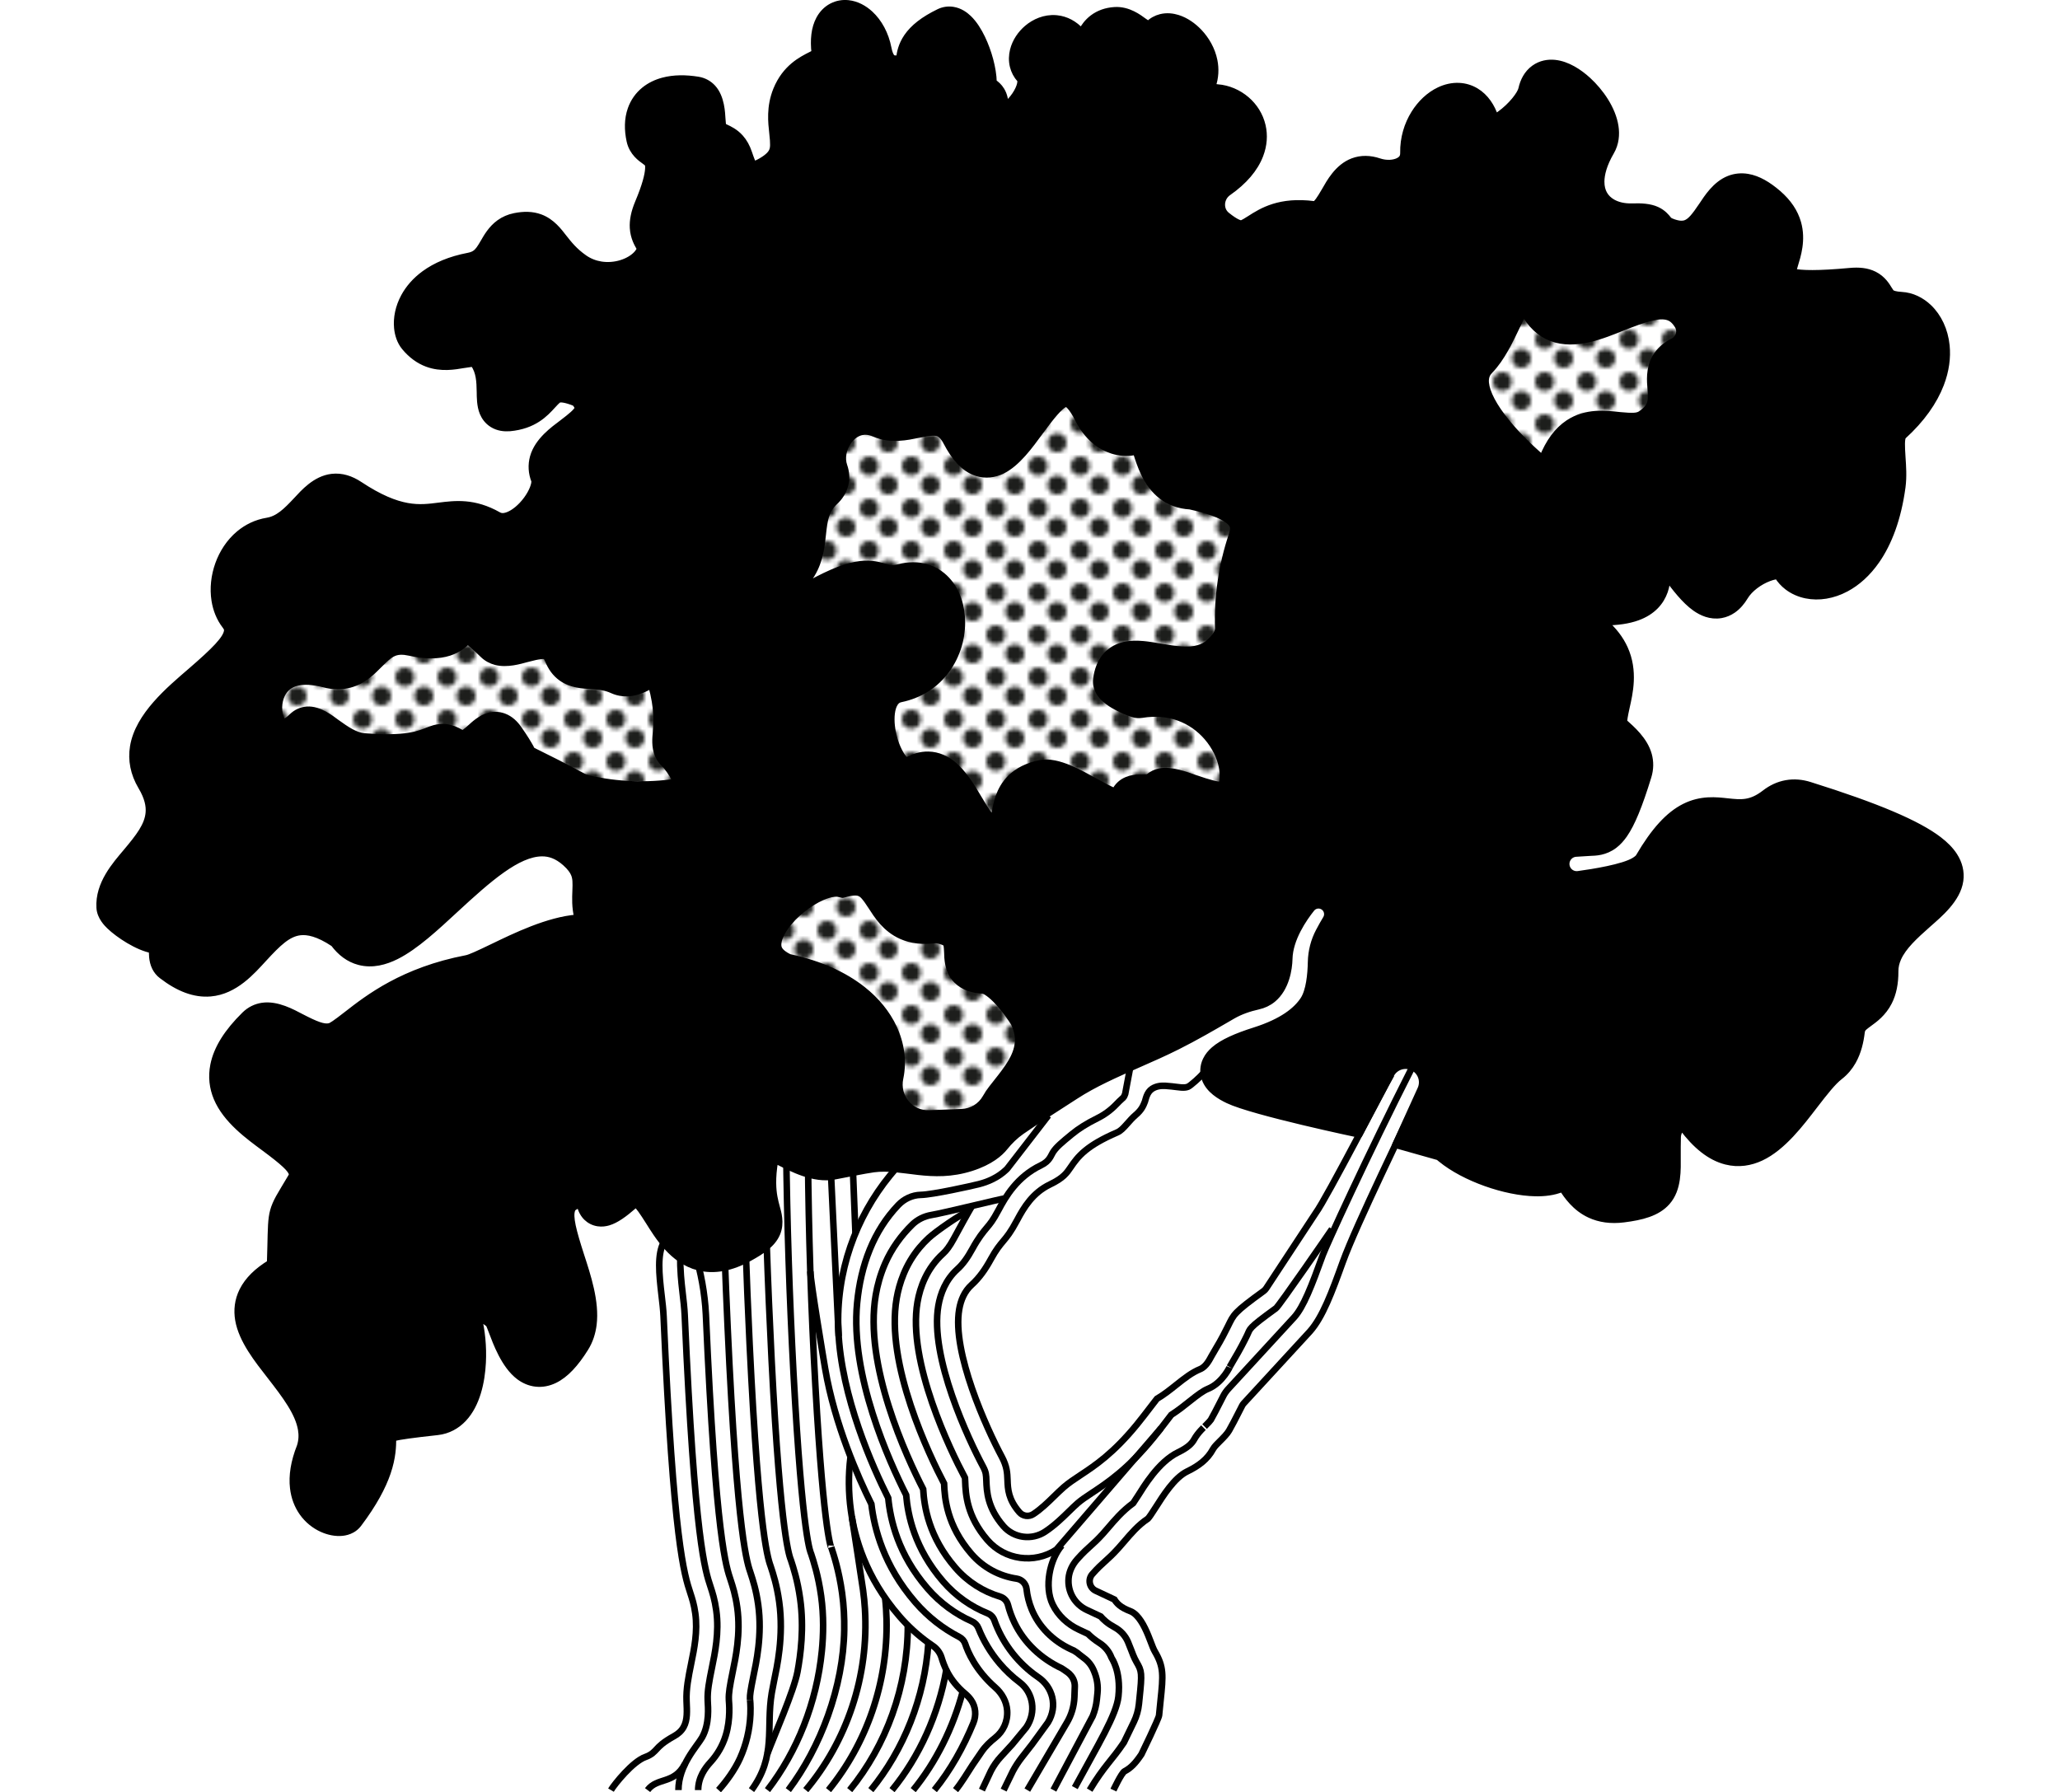 <?xml version="1.0" encoding="UTF-8"?>
<svg xmlns="http://www.w3.org/2000/svg" width="630" height="548.186" xmlns:xlink="http://www.w3.org/1999/xlink" viewBox="0 0 630 548.186">
  <defs>
    <pattern id="Nouvelle_nuance_de_motif_13" data-name="Nouvelle nuance de motif 13" x="0" y="0" width="9.003" height="9.003" patternTransform="translate(-2448.17 -8174.474) scale(1.291)" patternUnits="userSpaceOnUse" viewBox="0 0 9.003 9.003">
      <g>
        <rect width="9.003" height="9.003" fill="none"/>
        <circle cx="2.251" cy="2.251" r="2.251" fill="#1d1e1c"/>
        <circle cx="6.753" cy="6.753" r="2.251" fill="#1d1e1c"/>
      </g>
    </pattern>
  </defs>
  <g isolation="isolate">
    <g id="Calque_2" data-name="Calque 2">
      <g id="Calque_1-2" data-name="Calque 1">
        <g>
          <g>
            <g mix-blend-mode="multiply">
              <g>
                <g>
                  <g id="Offset_Group" data-name="Offset Group">
                    <path d="M186.847,547.515c1.009-1.711,6.623-8.773,10.593-10.146,1.8-.622,2.715-1.657,3.392-2.391.74-.802,1.822-2.026,5.333-3.972,1.145-.634,2.186-1.488,2.9-2.755,1.244-2.21,1.011-5.1.915-7.575-.006-.149-.012-.299-.018-.453-.141-3.677.58-7.297,1.404-11.343.945-4.638,2.043-9.885,1.278-15.395-.381-2.738-.932-4.421-1.523-6.234-1.87-5.73-5.14-15.353-8.181-84.621-.088-2.006-.353-4.234-.61-6.405-.787-6.662-1.355-12.573.678-16.319.394-.726.49-5.1.512-5.679" fill="none" stroke="#000" stroke-miterlimit="10" stroke-width="2"/>
                    <path d="M207.485,547.515c0-7.623,5.754-13.484,7.221-16.088,2.369-4.207,1.804-9.446,1.743-11.004-.006-.149-.012-.298-.017-.449-.106-2.772.43-5.632,1.279-9.802.908-4.461,2.289-10.793,1.346-17.578-.463-3.329-1.164-5.459-1.781-7.351-1.563-4.791-4.825-13.594-7.868-82.896-.101-2.292-.399-4.774-.648-6.881-.24-2.034-.416-3.773-.528-5.258-.31-4.121-.27-8.187.097-12.169" fill="none" stroke="#000" stroke-miterlimit="10" stroke-width="2"/>
                    <path d="M211.792,380.969c2.021,5.88,3.36,12.1,3.916,18.576.072.836.131,1.684.168,2.516,3.044,69.336,6.298,77.32,7.555,81.172.643,1.97,1.494,4.548,2.039,8.468,1.12,8.06-.542,15.477-1.415,19.762-.875,4.295-1.225,6.395-1.154,8.262.006.149.011.296.017.445.02.516.602,5.501-.973,10.655-.968,3.167-2.624,5.93-4.722,8.217-1.493,1.627-3.706,4.541-3.706,8.472" fill="none" stroke="#000" stroke-miterlimit="10" stroke-width="2"/>
                    <path d="M219.745,547.515c2.426-2.674,5.007-6.262,6.572-9.73,1.861-4.123,2.98-8.665,3.179-13.461.114-2.734-.114-4.524-.109-4.406-.006-.149-.011-.294-.017-.441-.037-.961.128-2.302,1.028-6.721.836-4.107,2.781-12.61,1.483-21.945-.627-4.512-1.628-7.536-2.297-9.586-.931-2.854-4.067-9.794-7.059-75.374-.347-7.613-.656-15.218-.927-22.817" fill="none" stroke="#000" stroke-miterlimit="10" stroke-width="2"/>
                    <path d="M322.164,547.515l11.997-22.599c.67-1.627,1.1-3.343,1.277-5.095.065-.642.128-1.261.171-1.674l.025-.238c.238-2.273-.128-4.563-1.014-6.67-.04-.094-.078-.187-.116-.279-.641-1.549-1.686-2.888-3.049-3.863-.49-.35-.979-.724-1.464-1.123-.166-.136-.328-.273-.486-.41-.284-.187-.733-.482-1.017-.669-.362-.169-.733-.343-1.113-.52-5.282-2.47-9.631-6.716-11.846-12.11-.838-2.04-1.361-4.145-1.586-6.253-.172-1.616-1.422-2.927-3.029-3.163-5.207-.765-10.151-3.336-13.825-7.572-7.547-8.701-8.189-17.071-8.365-21.536-4.441-8.468-17.997-36.512-14.51-56.608.792-4.562,2.668-10.345,6.967-15.501.883-1.059,1.818-2.043,2.801-2.948,2.405-2.215,9.665-7.196,12.495-8.454" fill="none" stroke="#000" stroke-miterlimit="10" stroke-width="2"/>
                    <path d="M324.72,472.682c-3.695,4.299-5.413,12.663-2.77,18.083,1.659,3.403,4.549,6.052,7.979,7.657.438.205.866.405,1.282.599.523.244,1.028.48,1.52.711.412.41.87.828,1.374,1.243.696.573,1.409,1.082,2.126,1.536,1.662,1.054,2.957,2.592,3.655,4.432.006.015.011.03.017.045.086.227,2.958,4.099,2.145,11.835l-.004.041c-.594,5.668-6.339,14.914-13.341,27.887" fill="none" stroke="#000" stroke-miterlimit="10" stroke-width="2"/>
                    <path d="M297.333,368.826c-.824,1.169-4.634,8.205-5.626,10.025-1.308,2.4-2.323,3.693-3.268,4.548-5.001,4.526-7.051,10.256-7.847,14.842-3.181,18.333,10.285,45.818,14.338,53.387.233.435.196.047.249,1.51.14,3.848.492,10.626,6.8,17.898,5.302,6.113,14.305,7.371,21.08,2.945l31.953-37.084" fill="none" stroke="#000" stroke-miterlimit="10" stroke-width="2"/>
                    <path d="M229.83,547.515c7.655-10.445,4.394-18.931,6.187-29.676.128-.768.348-1.942.725-3.791.8-3.93,3.027-13.518,1.552-24.128-.709-5.104-1.86-8.575-2.555-10.703-.613-1.877-3.573-7.714-6.484-68.065-.496-10.282-.913-20.549-1.253-30.802" fill="none" stroke="#000" stroke-miterlimit="10" stroke-width="2"/>
                    <path d="M307.421,366.522c-1.643.215-18.514,4.413-22.56,5.095-2.216.374-4.278,1.384-5.884,2.955-3.385,3.312-6.283,7.297-8.28,11.861-1.502,3.431-2.369,6.749-2.862,9.593-3.725,21.468,9.474,49.672,14.492,59.447.33,5.375,1.703,14.63,9.87,24.047,3.731,4.302,8.48,7.268,13.609,8.809,1.209.363,2.14,1.328,2.455,2.551.469,1.822,1.119,3.623,1.957,5.379,2.971,6.226,8.217,11.084,14.466,14.006.176.082,1.164.777,1.808,1.234.373.265.705.579.992.936l.129.161c.743.926,1.128,2.087,1.086,3.273-.033.92-.075,2.076-.118,3.204-.106,2.765-.901,5.46-2.316,7.838l-12.085,20.603" fill="none" stroke="#000" stroke-miterlimit="10" stroke-width="2"/>
                    <path d="M431.909,326.382c-13.81,27.201-26.385,54.759-27.368,57.484-3.446,9.553-5.894,15.855-8.737,19.027l-20.193,21.947c-.571.621-1.062,1.311-1.451,2.059-.412.793-.815,1.584-1.198,2.335-.958,1.878-1.796,3.52-2.656,5.031-.2.306-.72.879-1.91,2.059.009-.009-2.089,1.904-3.149,3.861-.755,1.392-2.079,2.636-4.975,4.035-6.041,2.919-10.607,10.723-12.163,13.153-.767,1.198-1.244,1.928-1.547,2.365-3.391,2.463-5.88,5.455-7.534,7.39-.643.752-1.178,1.377-1.712,1.966-1.687,1.86-2.647,2.719-3.671,3.638-1.146,1.029-2.426,2.179-4.206,4.18-1.438,1.617-2.443,3.625-2.636,5.78-.377,4.21,1.926,8.019,5.555,9.718.545.255,1.076.503,1.592.744.921.43,1.796.839,2.648,1.24.43.497.965,1.041,1.62,1.58.813.669,1.684,1.23,2.587,1.712,1.86.992,3.327,2.567,4.154,4.506.314.738.645,1.572.997,2.5.204.537.856,2.366,1.628,3.682,1.627,2.772,1.718,3.348.902,11.123-.045.429-.108,1.051-.173,1.698-.191,1.895-.714,3.742-1.544,5.456l-3.055,6.305c-3.706,5.51-5.984,7.099-10.475,14.555" fill="none" stroke="#000" stroke-miterlimit="10" stroke-width="2"/>
                    <path d="M345.61,326.651s-1.493,7.913-1.493,7.913c-.333.852-.349.973-.978,1.511-.494.422-1.154,1.082-1.809,1.765-1.646,1.717-3.592,3.132-5.724,4.187-3.204,1.585-5.736,3.181-7.808,4.886-3.009,2.475-4.606,3.805-5.627,5.294-.865,1.262-1.058,2.884-3.837,4.218-7.342,3.525-10.838,9.683-12.971,13.695-1.729,3.252-2.592,4.226-3.494,5.301-1.228,1.464-2.655,3.184-4.477,6.527-1.499,2.75-2.925,4.726-4.608,6.249-3.592,3.251-5.172,7.462-5.812,11.148-2.732,15.745,9.358,41.179,13.666,49.224.931,1.738.946,2.533,1.012,4.33.122,3.335.365,8.294,5.22,13.891,3.192,3.681,8.694,4.379,12.76,1.694,2.987-1.973,5.504-4.477,7.218-6.151,1.066-1.042,1.895-1.848,2.711-2.559,1.118-.974,2.365-1.816,4.424-3.177,4.758-3.146,10.942-7.262,18.759-16.836,1.362-1.668,3.127-3.973,4.428-5.67.411-.536.756-.986,1.035-1.347,2.193-1.404,4.083-2.928,5.523-4.076,2.715-2.164,4.205-3.271,5.778-3.918,4.517-1.855,6.844-7.16,6.551-6.642.345-.611.703-1.243,1.148-1.983,2.112-3.513,3.31-5.933,4.163-7.657,1.077-2.177,0-1.908,8.851-8.318.954-.691,16.495-23.242,17.142-24.226" fill="none" stroke="#000" stroke-miterlimit="10" stroke-width="2"/>
                    <path d="M306.938,547.515l2.836-5.823c.78-1.455,1.684-2.84,2.701-4.141l3.16-4.042,4.857-6.673c3.083-5.088,1.371-10.874-2.928-13.806-.48-.328-.955-.669-1.424-1.024-5.517-4.177-9.717-9.889-12.051-16.443-.34-.956-1.088-1.721-2.029-2.1-5.098-2.05-9.781-5.305-13.595-9.702-8.803-10.149-10.8-20.256-11.34-26.505-5.221-10.343-17.121-36.537-15.001-58.668,1.122-11.716,5.044-22.101,12.587-30.01,1.796-1.884,4.264-3.055,6.866-3.112,3.736-.082,15.382-2.687,17.767-3.283,2.72-.679,5.881-2.022,8.382-4.42.128-.123.251-.251.369-.384l12.51-16.194" fill="none" stroke="#000" stroke-miterlimit="10" stroke-width="2"/>
                    <path d="M234.661,536.46c1.981-5.287,8.159-19.349,9.224-25.093.953-5.139,2.065-13.396.822-22.339-.792-5.695-2.092-9.613-2.812-11.82-.312-.955-3.097-5.754-5.925-61.38-1.115-21.937-2.156-50.053-2.156-66.567" fill="none" stroke="#000" stroke-miterlimit="10" stroke-width="2"/>
                    <path d="M434.626,333.333c-4.603,10.322-19.79,41.075-23.995,52.729-3.273,9.072-6.127,16.824-10.063,21.214l-20.193,21.947c-.193.209-.357.444-.489.696-.392.755-.778,1.512-1.157,2.255-.946,1.856-1.852,3.633-2.833,5.353-.58,1.017-1.721,2.182-2.941,3.393-.467.464-1.544,1.476-2.018,2.35-1.656,3.057-4.323,5.075-7.85,6.78-3.976,1.922-7.468,7.599-9.528,10.815-1.345,2.1-2.113,3.247-2.498,3.628-2.985,1.981-5.217,4.623-7.114,6.843-.632.74-1.228,1.437-1.837,2.108-1.899,2.094-3.041,3.118-4.142,4.107-1.136,1.02-2.263,2.031-3.928,3.931-.671.765-.943,1.802-.734,2.798.209.996.874,1.836,1.796,2.268.541.253,1.07.5,1.587.742,1.439.672,2.79,1.303,4.128,1.941.249.398.688,1.067,1.514,1.746.847.697,1.944,1.284,3.397,1.835.574.218,1.172.614,1.79,1.232,2.047,2.048,3.422,5.531,4.493,8.358.321.848.738,1.984,1.157,2.698,2.79,4.754,2.578,7.263,1.757,15.076-.141,1.339-.297,2.826-.45,4.477-.099,1.07-5.39,11.92-5.39,11.92-1.794,2.667-3.191,4.158-5.164,5.192-.94.493-3.405,5.75-3.405,5.75" fill="none" stroke="#000" stroke-miterlimit="10" stroke-width="2"/>
                    <path d="M275.507,355.732c-1.149,1.221-2.262,2.492-3.337,3.812-10.494,12.882-16.552,29.453-15.783,47.359.877,20.408,10.508,41.791,15.254,51.264.654,6.674,2.939,17.197,12.061,27.714,3.835,4.421,8.476,7.784,13.534,10.035.913.406,1.622,1.144,1.992,2.073,1.559,3.914,3.736,7.528,6.43,10.713,1.883,2.227,3.968,4.183,6.204,5.864,4.091,3.077,5.187,9.127,1.997,13.771l-4.271,5.17-3.528,3.837c-1.187,1.291-2.196,2.734-3.001,4.292l-2.761,5.877" fill="none" stroke="#000" stroke-miterlimit="10" stroke-width="2"/>
                    <path d="M234.711,547.515c9.078-11.764,15.071-26.725,16.635-42.603.476-4.833.625-10.652-.226-16.775-.874-6.287-2.324-10.652-3.07-12.938-.027-.084-2.633-3.897-5.374-55.124-1.24-23.17-1.984-46.252-2.241-69.235" fill="none" stroke="#000" stroke-miterlimit="10" stroke-width="2"/>
                    <path d="M241.093,547.515c9.841-13.023,16.833-31.474,17.1-49.045.054-3.52-.117-7.313-.661-11.224-.956-6.878-2.556-11.69-3.328-14.055.241.739-2.179-2.135-4.829-49.188-1.324-23.507-2.078-46.915-2.275-70.21" fill="none" stroke="#000" stroke-miterlimit="10" stroke-width="2"/>
                    <path d="M246.425,547.515c12.416-14.775,19.391-34.697,18.088-55.479-.116-1.856-.301-3.755-.569-5.682-.174-1.249-3.223-21.299-3.429-22.422" fill="none" stroke="#000" stroke-miterlimit="10" stroke-width="2"/>
                  </g>
                  <line x1="256.49" y1="408.714" x2="253.992" y2="355.937" fill="none" stroke="#000" stroke-miterlimit="10" stroke-width="2"/>
                  <line x1="261.613" y1="377.218" x2="260.621" y2="352.178" fill="none" stroke="#000" stroke-miterlimit="10" stroke-width="2"/>
                  <path d="M368.109,328.177c-1.029,1.228-4.031,3.914-4.764,4.212-1.264.513-2.876.11-4.995-.108-.579-.06-1.242-.129-1.912-.166-1.322-.075-2.779.057-4.07.886-1.693,1.087-1.969,3.277-2.22,3.919-.474,1.215-.971,2.511-2.802,4.077-.998.854-1.844,1.82-2.514,2.581-1.323,1.501-2.123,2.335-3.172,2.787-4.588,1.977-7.599,3.78-9.749,5.549-2.267,1.865-3.441,3.588-4.4,4.987-1.263,1.842-2.246,3.379-6.375,5.361-5.324,2.556-8,7.028-10.056,10.897-1.993,3.75-3.14,5.099-4.25,6.422-1.095,1.306-2.221,2.655-3.753,5.465-1.69,3.1-3.527,5.76-5.948,7.951-2.183,1.976-3.294,4.667-3.778,7.455-2.283,13.157,8.432,36.54,12.995,45.061,1.629,3.042,1.696,5.019,1.774,7.15.103,2.82.238,5.958,3.634,9.877,1.067,1.232,2.901,1.466,4.264.571,2.394-1.572,4.487-3.632,6.305-5.408,1.042-1.018,2.004-1.956,2.983-2.81,1.495-1.303,3.106-2.373,5.106-3.696,4.512-2.983,10.089-6.68,17.315-15.53,1.285-1.574,2.983-3.789,4.305-5.514.819-1.069,1.439-1.875,1.779-2.305,2.192-1.294,4.138-2.853,5.881-4.242,2.598-2.071,4.788-3.79,7.353-4.843,1.861-.764,2.928-3.047,3.376-3.84.346-.612.742-1.311,1.236-2.133,1.977-3.287,3.083-5.523,3.908-7.192,1.768-3.573,1.69-4.053,10.856-10.691.318-.23.601-.523.817-.851l15.168-23.073c3.397-4.637,21.037-38.955,23.082-42.325" fill="none" stroke="#000" stroke-miterlimit="10" stroke-width="2"/>
                  <path d="M253.383,547.515c11.501-14.058,18.218-32.682,17.742-52.263-.051-2.109-.187-4.292-.435-6.521" fill="none" stroke="#000" stroke-miterlimit="10" stroke-width="2"/>
                  <path d="M259.858,547.515c11.139-13.616,17.791-31.549,17.766-50.422" fill="none" stroke="#000" stroke-miterlimit="10" stroke-width="2"/>
                  <path d="M266.332,547.515c10.063-12.3,16.464-28.223,17.588-44.995" fill="none" stroke="#000" stroke-miterlimit="10" stroke-width="2"/>
                  <path d="M272.806,547.515c8.387-10.251,14.23-23.183,16.594-36.737" fill="none" stroke="#000" stroke-miterlimit="10" stroke-width="2"/>
                  <path d="M279.281,547.515c7.003-8.56,12.232-19.152,15.144-30.127" fill="none" stroke="#000" stroke-miterlimit="10" stroke-width="2"/>
                  <path d="M285.755,547.515c4.906-5.997,8.941-13.265,11.919-20.531.945-2.305.748-4.967-.691-7.001-.499-.706-1.094-1.351-1.774-1.917-5.189-4.312-6.602-8.956-7.285-11.14-.454-1.451-1.395-2.694-2.657-3.542-3.335-2.24-6.459-4.912-9.289-8.01-.303-.331-.602-.668-.898-1.008-10.393-11.983-13.73-24.125-14.871-32.423-.753-5.475-.77-10.882-.127-16.121" fill="none" stroke="#000" stroke-miterlimit="10" stroke-width="2"/>
                  <path d="M292.229,547.515c1.833-2.24,3.544-5.121,5.123-7.555l2.878-4.213c1.124-1.645,2.574-3.017,4.137-4.251,2.395-1.892,3.896-4.909,3.648-8.357-.196-2.716-1.587-5.21-3.634-7.006-6.035-5.298-8.371-10.84-9.201-13.357-.304-.922-.974-1.659-1.836-2.105-4.963-2.571-9.518-6.1-13.373-10.545-9.759-11.251-12.586-22.592-13.48-30.091-4.115-8.331-11.191-24.283-14.132-41.37-.583-3.389-4.447-26.478-4.542-29.812" fill="none" stroke="#000" stroke-miterlimit="10" stroke-width="2"/>
                </g>
                <path d="M198.044,547.515c2.995-3.99,8.094-1.676,11.421-7.979" fill="none" stroke="#000" stroke-miterlimit="10" stroke-width="2"/>
              </g>
            </g>
            <path d="M306.745,335.434c-.24,4.602,1.587,7.777,3.289,9.855l-6.955,7.868c-2.992,2.866-8.462,3.78-11.226,3.003-2.467-.697-10.598,5.63-13.647,1.565-1.416-1.873-2.912-3.335-5.447-3.563-2.101-.194-1.291-1.793-10.358-2.718l-2.421,1.005c.891-2.649,2.033-6.018,1.907-6.612-1.302-6.624,7.994-9.97,9.239-12.722-.697-4.043.742-8.234-1.553-11.945-.24-.388.799-6.007-3.906-8.12-4.02-1.804-9.89-8.348-18.055-8.793-7.788-.423-16.502,3.38-21.195-2.581,1.862.057,3.94-.457,4.717-2.844.194-.571.263-1.359,0-1.884-3.255-6.681-.057-11.043-1.348-13.909-.192-.432-.361-.857-.509-1.273-.975-2.741,2.11-5.158,4.576-3.615.018.011.037.023.055.034,3.346,2.09,3.095,1.919,5.824-1.313,7.754-9.17,10.918-5.79,18.295-7.96,7.937-2.353,14.481,4.625,15.12,9.536.685,5.345,6.646,4.694,11.728,4.088l.285.16c11.18.902,9.787,2.786,9.867,8.908.045,4.077,3.597,6.635,6.304,6.783,3.209.171,5.778,1.268,7.069,4.203,1.508,3.437,5.025,5.173,6.635,8.462,7.64,15.543-8.097,20.453-8.291,24.382Z" fill="url(#Nouvelle_nuance_de_motif_13)"/>
            <path d="M212.255,244.043c-.516.457-1.22.633-1.895.492-5.263-1.099-6.653-.593-10.449-3.853-2.273-1.964-5.15-1.702-7.914-1.679-2.901.011-4.294,4.853-10.278,5.55-2.056-.171-4.146-1.279-5.916-2.227-22.075-11.877-13.133-4.774-21.035-15.954-4.979-7.035-8.257,7.423-15.942,2.786-2.387-1.45-9.741-.4-11.843,1.839-1.313,1.416-3.54.925-15.554-.069-8.759-.731-14.88-10.689-18.089-7.549-3.175,3.106-5.699,4.625-9.319,1.941-2.056-1.507-4.534-2.684-4.362-5.767.742-13.133,11.397-17.267,21.058-14.72,12.094,3.198,12.014-12.802,25.809-9.753,2.398.525,5.116-.217,7.343,1.233,3.083,1.998,4.374-6.281,12.356-5.516,2.695.263,3.14,4.031,5.47,6.304,4.397,4.294,3.917-.114,11.248-.879.963-.101,1.927-.154,2.896-.183,3.055-.091,5.831,1.724,6.976,4.558.006.015.012.03.018.045,2.764,6.863,9.181,2.786,16.958,6.327,5.939,2.718,11.82-7.686,13.989-.845,1.039,3.243,3.449,16.993,2.433,19.996-.685,2.01,0,3.769,1.439,4.876,2.232,1.711,4.323,7.456,5.259,10.88.216.789-.046,1.622-.658,2.165h0Z" fill="url(#Nouvelle_nuance_de_motif_13)"/>
            <path d="M373.118,222.296c2.524,5.619,9.261,9.97,5.687,20.248-3.072,8.839-20.134-3.723-23.719-.468-3.461,3.152-8.908-.423-9.353,3.78-.216,2.067-1.507,2.649-3.3,2.455-14.024-1.576-11.5-11.431-22.794-9.262-11.637,2.238-8.656,11.934-11.157,14.515-1.176,1.211-2.752,1.69-4.18,2.353-1.188.537-2.592.731-3.848-.697-8.942-10.209,1.53-4.499-10.609-16.239-4.385-4.225-10.826-.48-10.712-.525-5.082,1.793-5.641-4.02-7.64-5.516-4.796-3.609-3.243-10.598-3.631-14.206-.571-5.424,4.477-6.806,5.539-8.2.937-1.233,2.296-1.439,3.814-1.427h.091c5.202,0,9.657-3.725,10.577-8.845l1.676-9.324c1.347-7.514-5.562-13.772-12.95-11.865-9.421,2.41-6.932-6.018-26.277,4.648-12.025,6.635-11.968,17.575-14.4,17.21-.64-.103-1.622-.457-1.77-.925-1.313-4.02-3.049-8.062-.708-12.311,1.153-2.078.697-5.721,6.053-9.33,10.86-7.309,4.5-17.518,10.906-25.398.571-1.228,1.176-2.104,1.827-2.711,1.277-1.191,2.042-2.859,1.712-4.573-.061-.315-.141-.628-.251-.938-2.078-5.904.137-10.643,4.694-14.88,3.695-3.434,7.273-3.198,11.413-1.4,3.038,1.32,6.417,1.341,9.512.159,5.044-1.927,11.821-1.475,15.162,4.906,6.349,12.139,18.831,2.467,20.259-3.963,2.067-9.262,13.281-16.468,20.099-2.924,4.02,7.971,11.02,8.028,13.019,6.429,2.649-2.136,3.791,2.604,5.493,4.34,3.335,3.403-1.302,10.815,6.327,11.751,2.215.263,4.305,1.222,6.589,1.096.377.011,3.254-.754,4.887,1.119,2.444,2.786,5.562-.011,10.484,8.165,5.39,8.93-5.356,11.603-8.428,20.59-1.599,4.671,11.248,10.678.719,20.499-.457.423-.834.891-1.062,1.405-2.73,6.007-9.513,1.485-22.486,1.085-2.604-.08-8.348-3.757-9.581,5.756-.48,3.689,1.542,1.142,6.064,4.591.4.297,1.062.765,1.873.628,5.436-.902,10.541,1.462,15.885,1.667,4.248.171,6.841,2.844,8.497,6.532Z" fill="url(#Nouvelle_nuance_de_motif_13)"/>
            <path d="M532.562,103.78c-.32.628-.753,1.256-1.359,1.85-7.526,6.087-10.506.788-16.776,3.928-9.604,4.808,1.953,14.389-9.399,21.926-3.94,2.615-6.738,2.547-11.191,1.062-7.183-2.398-15.737,5.253-16.411,7.183-1.119,3.243-1.93,6.601-2.695,9.947-4.945-4.876-10.998-7.788-17.519-8.725,1.508-4.1.914-8.496-2.112-11.306-7.514-6.978-7.012-14.949-2.73-19.334,3.597-3.677,5.881-8.028,7.537-12.688.564-1.59.901-2.94,1.06-4.102.394-2.88,3.063-5.11,5.876-4.378,1.543.401,2.714,1.577,3.753,3.741,5.95,12.334,12.916,3.38,23.091,4.499,2.512.274,16.97-12.608,24.016-.228,3.62,6.338,10.403,2.341,14.857,6.624Z" fill="url(#Nouvelle_nuance_de_motif_13)"/>
            <path d="M326.132,123.328h-.008c.054-.012.043.004.008,0ZM471.692,140.173c-3.512-3.006-8.527-7.74-12.326-12.8-3.547-4.726-5.187-8.638-5.018-11.241.066-1.02.41-1.912,1.279-2.802,3.63-3.711,6.312-9.477,8.271-13.586.857-1.798,1.555-3.219,2.127-4.309,2.034,3.811,4.823,6.502,8.386,7.892,7.378,2.879,16.062-.892,21.754-3.147,6.965-2.76,11.194-4.147,14.034-3.204.872.29,1.873.915,2.905,2.589.263.426.415.871.477,1.316.065.469.03.95-.101,1.411s-.355.888-.657,1.253c-.286.345-.65.644-1.097.868-2.384,1.193-4.263,2.813-5.484,4.957-1.991,3.494-1.556,7.405-1.414,9.404.192,2.695.185,4.001-.4,5.191-.327.666-1.003,1.599-2.641,2.686-1.047.695-2.513.772-6.299.392l-.541-.056c-3.703-.39-9.812-1.216-15.273,2.406-3.378,2.24-5.994,5.796-7.984,10.781ZM303.493,250.387c-.983-.941-2.238-2.893-4.187-6.158-1.902-3.186-4.547-7.757-8.018-10.528-1.9-1.517-4.363-2.773-7.362-2.836-2.395-.05-4.663.672-6.773,1.925-.212-.172-.505-.451-.858-.893-1.272-1.591-2.52-4.285-3.206-7.403-.688-3.129-.666-6.034-.052-8.037.324-1.058.753-1.679,1.143-2.034.296-.27.703-.514,1.359-.65,5.68-1.183,10.098-4.111,13.194-7.906,3.696-4.529,5.419-10.168,5.436-15.383.016-4.697-1.367-9.633-4.681-13.157-1.633-1.736-3.706-3.086-6.175-3.801-2.641-.765-5.487-.731-8.384.017-2.098.536-2.904.268-4.418-.171-1.62-.47-3.949-1.162-7.329-.786-3.885.432-8.706,2.207-15.735,6.083-3.683,2.032-6.582,4.8-8.852,7.569.829-1.914,2.06-3.31,3.363-4.188,2.814-1.894,4.866-4.068,6.324-6.485,2.546-4.22,2.961-8.743,3.31-11.983.509-4.719.941-7.542,3.731-10.144,1.404-1.308,2.6-3.039,3.128-5.183.473-1.92.337-3.894-.326-5.779-.404-1.147-.49-2.477-.223-3.866.307-1.597,1.057-3.129,2.097-4.318,1.028-1.175,2.235-1.906,3.458-2.181,1.045-.235,2.335-.194,3.9.486,5.06,2.198,10.275.984,13.423.347,3.817-.773,5.302-.882,6.397-.361.476.227,1.342.818,2.356,2.754,2.27,4.341,5.119,7.915,9.067,9.234,2.859.955,5.568.48,7.809-.586,4.711-2.243,8.731-7.956,11.561-11.8,3.662-4.975,6.061-7.952,7.906-8.769.126-.056.202-.079.244-.088.256.107,1.658.929,3.736,5.056,1.317,2.611,2.957,4.692,4.806,6.277,1.735,1.487,3.604,2.494,5.457,3.094,2.248.728,4.508.869,6.494.507.262-.048.533-.107.807-.179.052.159.106.328.163.507,1.026,3.21,2.848,9.463,7.789,13.185,2.335,1.759,5.19,2.848,8.564,3.038,7.543,1.629,10.979,3.504,12.376,4.934.531.543.706.962.781,1.288.106.461.121,1.261-.335,2.623-3.092,9.242-4.475,18.825-4.174,28.549.009.296-.034.651-.229,1.121-.267.642-.887,1.649-2.314,2.979-1.067.988-2.209,1.593-3.445,1.96-3.17.941-6.93.393-11.683-.422-3.069-.526-7.414-1.361-11.063-.527-1.934.442-3.906,1.378-5.507,3.14-1.803,1.984-2.683,4.514-3.03,7.193-.202,1.552.228,2.856.688,3.743,1.336,2.577,4.36,4.227,5.689,4.928,1.874.988,4.281,1.989,5.574,2.233.016.003.889.202,1.907.03,4.379-.727,8.169-.271,11.364.883,3.477,1.256,6.385,3.39,8.616,5.968,2.477,2.863,4.034,6.177,4.616,9.217.414,2.162.306,4.014-.135,5.426-1.162.121-3.689-.529-8.189-2.083-2.484-.858-7.251-2.709-10.782-1.985-1.076.221-2.323.705-3.43,1.71.05-.045.06.139-1.984.156-.553.005-4.169-.255-6.661,2.006-.735.667-1.263,1.427-1.633,2.217-1.627-.67-3.76-1.816-6.428-3.276-3.813-2.086-10.992-6.385-16.257-5.373-3.97.763-7.055,2.322-9.323,4.608-3.489,3.516-4.191,7.979-4.598,10.19-.167.907-.263,1.361-.33,1.609-.202.225-.375.398-.518.528ZM180.053,238.134c-.571-.132-1.309-.392-2.229-.885-6.039-3.249-9.799-5.102-12.205-6.288-4.074-2.008-2.887-1.438-3.336-2.232-.664-1.175-1.684-2.972-3.74-5.881-1.027-1.451-2.46-2.935-4.486-3.676-1.573-.575-3.125-.56-4.492-.205-2.607.677-4.742,2.767-5.577,3.516-1.758,1.577-2.298,1.876-2.489,1.925-.003,0-.141-.026-.419-.193-1.423-.865-3-1.583-4.81-1.764l-.132-.012c-2.457-.21-4.53.714-5.541,1.113-2.288.903-6.515,2.751-19.106,1.71l-.168-.015c-2.719-.275-5.29-1.994-8.482-4.303-1.385-1.002-5.164-4.128-8.992-3.843-1.721.128-3.277.855-4.499,2.052-1.588,1.554-2.492,1.747-2.658,1.768l-.003-.002c-.099-.072-.366-.318-.658-.901-.438-.878-.758-2.187-.732-3.706.024-1.389.335-2.763.916-3.934.457-.921,1.071-1.703,1.847-2.314.752-.592,1.754-1.103,3.117-1.386,1.793-.372,4.337-.373,7.82.545,2.86.756,5.519.788,8.002.117,4.253-1.15,7.148-4.214,8.968-6.039,2.211-2.216,3.47-3.343,5.088-3.816.859-.251,2.083-.379,3.964.037,5.142,1.127,9.133,1.098,12.363.047,2.764-.899,4.526-2.419,5.641-3.578.948.734,2.434,2.018,4.683,4.212,1.173,1.146,2.539,1.834,3.909,2.193,3.45.904,7.418-.317,9.425-.854,3.918-1.047,5.218-1.119,5.804-.827.014.004.375.159.812,1.239.885,2.187,2.18,4.012,4.009,5.336,3.054,2.211,6.796,2.31,8.826,2.446,2.555.17,4.593.342,6.759,1.328,1.603.734,3.222.987,4.754.918,2.98-.136,5.641-1.557,7.208-2.454,2.038,7.356,1.655,11.623,1.418,14.542-.117,1.443-.488,4.318.651,6.891.554,1.253,1.362,2.271,2.317,3.107,1.812,2.23,2.741,3.952,3.174,5.093-8.875,1.326-17.995.99-26.722-1.026ZM307.222,350.932c1.508-1.883,3.235-3.568,5.213-4.95,4.379-3.059,11.179-7.334,16.439-10.758,5.72-3.724,12.229-6.595,19.229-9.67,3.942-1.732,8.036-3.528,12.01-5.526,5.465-2.747,10.614-5.737,14.642-8.075l2.168-1.258c2.445-1.419,5.132-2.318,7.89-2.936,1.622-.364,3.133-1.054,4.462-2.151,4.068-3.357,4.941-9.298,5.005-12.296.133-6.214,4.481-12.466,6.845-15.416.829-1.034,2.281-1.307,3.436-.658h0c1.342.755,1.79,2.469.979,3.779-.649,1.047-1.416,2.434-2.139,3.794-1.549,2.914-2.371,6.149-2.437,9.449-.075,3.732-.541,8.848-2.371,11.583-2.121,3.17-6.298,6.654-14.94,9.393-5.484,1.738-9.773,3.602-12.377,5.876-.924.807-1.845,1.841-2.466,3.151-.845,1.785-.981,3.778-.308,5.677,1.224,3.454,4.712,5.423,7.061,6.55,7.709,3.697,40.142,10.505,40.142,10.505l9.673-18.338c1.243-2.356,4.096-3.35,6.534-2.276h0c2.585,1.139,3.743,4.17,2.574,6.742l-7.735,17.027,13.18,3.72.804.656c7.154,5.839,19.627,10.198,28.825,10.37,2.642.049,5.61-.228,8.228-1.35,1.388,2.086,3.903,5.899,8.5,8,2.893,1.322,6.295,1.843,10.271,1.342,5.433-.685,10.251-1.842,13.265-5.269,3.518-4.001,3.2-9.818,3.187-14.199-.005-1.731-.01-3.587.049-5.643.024-.733.237-1.405.559-1.954.28-.477.598-.791.846-.966,4.099,5.502,8.499,9.105,13.405,10.345,3.88.98,7.503.332,10.672-1.152,6.692-3.133,12.231-10.542,16.337-15.879,3.207-4.168,5.642-7.269,7.784-8.923,1.714-1.325,2.997-2.922,3.95-4.601,1.658-2.923,2.346-6.149,2.674-8.893.065-.542.191-.809.277-.956.225-.385.598-.74,2.078-1.821,1.58-1.154,4.253-3.029,6.017-6.523,1.295-2.565,1.94-5.64,1.92-9.404-.004-1.378.302-2.678.883-3.975,1.601-3.573,5.014-6.711,9.181-10.404,3.33-2.951,8.997-7.57,9.793-13.335.368-2.663-.28-5.241-1.787-7.585-1.165-1.813-2.802-3.432-4.759-4.925-6.469-4.935-18.787-10.201-39.44-16.677-2.325-.732-4.754-.973-7.202-.533-2.4.432-4.583,1.476-6.515,2.977-4.31,3.333-7.266,3.022-11.46,2.57-3.297-.356-8-.957-13.121,1.627-4.794,2.419-9.232,7.217-13.971,15.331-.063.107-.377.527-1.338,1.117-3.421,2.105-12.715,3.571-17.233,4.181-1.479.2-2.898-.646-3.424-2.043h0c-.755-2.005.634-4.172,2.771-4.32,1.788-.124,3.629-.245,4.407-.275,1.531-.059,4.489-.073,7.37-2.287,1.135-.873,2.112-1.967,2.992-3.234,2.341-3.372,4.597-8.893,7.317-17.742.711-2.31.712-4.56.132-6.669-1.254-4.554-5.208-7.902-7.4-9.883-.038-.035-.077-.069-.115-.104-.051-.545.106-1.706.747-4.59.925-4.161,2.591-11.004-.569-17.948-1.312-2.883-3.342-5.564-6.197-8.028,4.056-.022,7.389-.518,10.101-1.497,2.207-.797,4.084-1.943,5.567-3.475,1.321-1.365,2.194-2.897,2.743-4.451.514-1.454.74-2.948.817-4.344,2.254,3.059,5.315,7.128,8.612,9.443,1.867,1.311,4.626,2.656,7.871,2.089,1.311-.229,2.52-.746,3.598-1.485,1.536-1.053,2.73-2.5,3.69-4.095,1.41-2.355,4.395-4.594,7.385-5.706,1.221-.454,2.101-.592,2.601-.627.796,1.294,1.815,2.405,2.99,3.311,1.685,1.3,3.658,2.156,5.739,2.581,3.887.794,8.195.106,12.222-2.047,3.393-1.813,6.583-4.657,9.292-8.555,3.743-5.386,6.571-12.781,7.881-22.444.427-3.21.186-6.49.015-9.003-.255-3.75-.257-5.456.118-6.386.036-.089.062-.129.064-.134,5.806-5.273,9.543-10.698,11.566-15.966,1.587-4.132,2.103-8.134,1.736-11.782-.474-4.716-2.432-8.842-5.401-11.677-2.217-2.116-5.102-3.592-8.317-3.765-1.965-.108-2.72-.475-2.943-.608-.206-.122-.321-.205-.957-1.236-.551-.895-1.804-3.116-4.46-4.439-2.204-1.099-4.73-1.301-7.467-1.045-9.769.904-14.859.761-17.354.192-.023-.005-.046-.011-.069-.016.116-.456.301-1.101.585-2.031.846-2.765,2.475-7.675.948-12.98-.923-3.21-2.873-6.206-6.024-8.934-3.046-2.622-6.099-4.463-9.271-5.003-2.012-.343-3.937-.137-5.71.557-4.17,1.633-6.773,5.856-8.25,8.052-2.325,3.458-3.607,5.019-5.124,5.536-.605.206-1.648.363-3.538-.268-1.527-.505-1.586-.802-1.838-1.11-.439-.536-1.463-1.86-3.386-2.733-2.068-.939-4.577-1.101-7.526-1.005-2.44.079-4.463-.441-5.953-1.28-1.176-.662-2.047-1.533-2.625-2.558-.546-.97-.913-2.227-.9-3.844.018-2.249.778-5.293,2.991-9.084,1.493-2.557,1.687-5.341,1.319-7.768-.813-5.359-4.566-10.652-8.361-14.125-2.67-2.443-6.297-4.855-10.121-5.246l-.021-.002c-1.986-.199-4.264.137-6.282,1.596-2.178,1.575-3.322,3.924-3.844,6.295-.358,1.609-3.063,5.204-6.725,7.819-.5.357-.951.646-1.349.878-.556-1.673-1.289-3.186-2.219-4.504-1.007-1.426-2.246-2.622-3.709-3.497-1.602-.959-3.345-1.456-5.101-1.543-2.169-.107-4.232.413-6.046,1.267-3.11,1.465-5.779,4.036-7.682,7.099-2.078,3.346-3.396,7.518-3.31,12.048.013.73-.158,1.178-.342,1.474-.217.35-.61.739-1.296,1.066-1.379.657-3.564.853-5.793.105-2.761-.926-5.497-1.001-8.058-.033-4.669,1.765-7.183,6.588-8.501,8.866-1.768,3.056-2.513,3.983-3.064,4.255-.01.005-.045.042-.256.021l-.053-.006c-10.45-1.347-15.87,2.03-19.619,4.439-2.262,1.454-2.523,1.432-2.74,1.42l-.042-.003c-.323-.032-1.537-.303-4.268-2.514-.544-.44-.922-.956-1.166-1.505-.266-.597-.39-1.272-.353-1.967.036-.689.23-1.374.572-1.99.323-.582.784-1.111,1.394-1.537,4.871-3.402,8.135-7.255,9.724-11.386,1.178-3.062,1.377-6.147.717-9.007-.747-3.237-2.544-5.968-4.858-7.957-2.46-2.115-5.596-3.474-8.826-3.721l-.079-.008c-.788-.079-1.268-.243-1.526-.366.958-2.689,1.04-5.382.552-7.846-.688-3.478-2.498-6.496-4.607-8.728-1.795-1.9-4.087-3.525-6.59-4.301-1.473-.456-3.272-.693-5.139-.231-1.391.344-2.709,1.053-3.799,2.159h0c-.29-.176-.739-.478-1.47-1.003-1.335-.958-4.623-3.573-8.835-3.307-2.612.161-4.861.97-6.698,2.359-1.625,1.229-2.715,2.773-3.461,4.184-2.081-2.354-4.696-3.75-7.547-4.036l-.209-.019c-3.509-.284-6.613,1.15-8.801,3.002-1.995,1.689-3.63,4.053-4.299,6.739-.371,1.491-.464,3.176-.037,4.892.362,1.456,1.073,2.828,2.144,4.022.045.05.178.173.15.735-.084,1.674-1.578,4.541-3.97,6.708-.264.239-.515.447-.749.626.008-1.564-.267-3.217-1.177-4.724-.717-1.187-1.657-1.964-2.394-2.445-.094-4.328-1.606-9.538-3.503-13.498-1.04-2.171-2.417-4.443-4.143-6.096-1.04-.996-2.637-2.182-4.755-2.518-1.416-.225-2.885-.034-4.255.627-4.743,2.294-7.864,4.773-9.775,7.562-1.756,2.563-2.187,4.978-2.352,6.575-.643.114-1.119.124-1.455.091-.342-.034-.518-.111-.609-.162-.088-.05-.225-.147-.4-.39-.281-.39-.672-1.178-.951-2.626-.832-4.346-2.868-8.021-5.554-10.494-1.766-1.625-4.056-2.939-6.659-3.216l-.058-.006c-1.635-.164-3.374.093-4.996.947-1.68.885-2.943,2.257-3.802,3.85-1.527,2.83-1.846,6.427-1.388,10.367-.261.143-.628.334-1.15.598-2.86,1.446-7.822,3.894-10.577,10.647-2.14,5.268-1.55,10.045-1.198,13.276.365,3.348.361,4.582-.176,5.644-.313.618-1.071,1.639-3.267,2.913-1.209.701-1.972.975-2.378,1.082-.3-.5-.739-1.535-1.456-3.669-.608-1.799-1.443-3.312-2.552-4.56-1.608-1.808-3.454-2.632-4.347-3.056-1.145-.543-.935-.483-.976-.552-.071-.257-.137-.848-.242-2.305-.109-1.508-.199-6.394-2.888-9.339-1.125-1.232-2.642-2.122-4.478-2.424-3.803-.62-7.449-.605-10.685.254-2.084.553-4.046,1.47-5.73,2.832-1.898,1.536-3.303,3.528-4.125,5.865-1.06,3.013-1.065,6.335-.333,9.7.786,3.617,3.518,5.407,4.432,6.077,1.198.878,1.105.924,1.148,1.08.049.178.131.608.078,1.434-.118,1.815-.847,4.962-3.091,10.285-1.196,2.848-1.73,5.381-1.586,7.749.177,2.905,1.364,4.893,1.949,5.916.095.166.165.29.217.384-.151.468-.446,1.009-.96,1.593-1,1.135-2.673,2.235-4.842,2.9-1.936.593-4.09.784-6.195.448-1.793-.286-3.543-.949-5.133-2.069-2.982-2.098-4.667-4.223-6.323-6.335-1.382-1.762-3.531-4.73-7.108-6.052-2.453-.906-5.06-.899-7.811-.347-1.774.355-3.312,1.038-4.637,1.986-2.534,1.812-3.966,4.431-4.813,5.888-1.114,1.916-1.71,2.81-2.589,3.432-.439.311-1.082.635-2.148.837-5.573,1.067-9.993,2.968-13.384,5.442-2.801,2.044-4.84,4.437-6.208,6.944-1.764,3.235-2.385,6.617-2.111,9.553.184,1.969.815,4.137,2.233,5.87,2.042,2.477,4.353,4.137,6.88,5.082,4.329,1.619,8.568.805,11.005.397,2.425-.406,3.062-.407,3.158-.432,0,0,.026.026.076.097,1.723,2.468,1.871,5.226,1.926,8.676.022,1.387-.021,4.127.893,6.312.522,1.248,1.433,2.578,2.958,3.519,1.72,1.062,3.581,1.238,5.239,1.124,7.424-.675,10.848-4.421,13.114-6.912,1.574-1.73,1.823-1.798,2.109-1.858.358-.075,1.625-.174,4.789,1.112.76.964.865,1.469.878,1.555.002.011.028.037-.07.234-.477.968-1.84,2.151-4.782,4.382-2.543,1.929-7.433,5.353-8.841,10.373-.669,2.384-.529,4.887.421,7.29.005.024.05.301-.066.895-.336,1.72-1.655,4.276-3.755,6.502-1.971,2.09-3.972,3.195-5.416,3.413-.718.108-1.289.006-1.846-.309-7.456-4.22-13.244-3.464-18.22-2.847-5.795.719-11.918,1.69-24.241-6.479-2.625-1.743-5.46-2.674-8.455-2.324-5.08.593-8.715,4.856-10.781,7.062-3.267,3.489-5.647,5.807-9.027,6.362-3.315.544-6.185,1.974-8.526,3.924-3.005,2.502-5.117,5.829-6.359,9.29-1.265,3.521-1.711,7.404-1.128,11.073.433,2.723,1.456,5.444,3.255,7.761.593.767.604,1.196.573,1.504-.249,2.485-3.876,6.102-11.138,12.38-6.502,5.622-16.057,13.521-17.617,23.115-.658,4.044.093,8.163,2.485,12.195,2.02,3.38,2.456,5.934,2.296,7.936-.316,3.942-2.969,7.357-6.93,12.072-3.266,3.887-8.539,9.724-8.109,17.033.162,2.827,2.319,4.912,3.04,5.611,2.67,2.591,8.555,6.506,13.014,7.299-.01.729-.144,3.251.924,5.375.463.921,1.161,1.829,2.049,2.473,5.071,3.905,9.972,5.804,14.861,5.386,7.48-.639,12.691-6.694,16.22-10.528,4.476-4.864,7.471-7.783,11.251-8.194,2.169-.236,5.392.315,10.225,3.543,2.034,2.731,4.596,4.719,7.755,5.555,4.087,1.081,8.043-.061,11.35-1.716,5.898-2.952,12.199-8.844,17.975-14.186,10.343-9.566,19.11-17.242,26.562-17.324,2.274-.025,4.624.7,7.162,2.946,1.622,1.437,2.334,2.559,2.692,3.397.561,1.315.578,2.595.473,5.238-.083,2.1-.225,4.952.581,8.204-9.024.683-19.272,5.728-25.977,8.957-4.372,2.106-6.873,3.257-7.974,3.469-19.334,3.707-30.041,12.046-36.682,17.22-3.427,2.67-4.612,3.444-5.203,3.584-1.803.422-4.202-.543-8.674-2.859-2.588-1.34-7.355-4.067-11.898-3.382-1.995.3-3.839,1.199-5.379,2.713-5.281,5.194-8.49,10.233-9.514,15.303-.74,3.667-.274,7.056.995,10.097,2.836,6.798,9.79,11.769,14.571,15.317,5.802,4.305,8.141,6.445,8.446,7.924.016.08.087.3-.27.913-.897,1.541-1.637,2.758-2.267,3.794-4.563,7.499-3.656,7.83-4.18,22.564-3.892,2.388-6.788,5.142-8.436,8.446-1.472,2.951-1.762,5.98-1.276,8.878,1.052,6.277,5.973,12.371,9.72,17.188,4.786,6.152,8.625,11.286,9.49,16.362.298,1.751.221,3.458-.346,5.212-1.872,4.719-2.521,8.947-2.091,12.677.339,2.941,1.338,5.456,2.775,7.507,1.684,2.403,3.873,4.037,6.027,5.015,1.944.883,4.152,1.361,6.212,1.14.859-.092,1.921-.331,2.958-.917.65-.367,1.352-.908,1.95-1.696,4.753-6.301,7.416-11.416,8.878-15.676,1.628-4.746,1.665-8.165,1.696-10.344l.271-.342c1.786-.445,5.507-.981,13.331-1.836,3.275-.362,5.94-1.902,7.949-4.033,4.138-4.391,5.573-11.313,5.871-17.153.244-4.785-.228-9.903-1.361-14.135.469.339.917.646,1.331.931,1.614,1.109,1.912,1.402,2.005,1.539.133.248.39.893.931,2.312,1.161,3.043,3.707,10.227,8.275,13.644,1.384,1.035,3.128,1.883,5.205,2.092h.013c1.917.191,3.79-.199,5.535-1.031,3.449-1.645,6.507-5.06,9.416-9.71,1.45-2.301,2.207-4.786,2.517-7.258.879-7.007-1.819-15.015-3.782-21.085-2.474-7.653-3.558-11.903-2.754-14.058.122-.327.286-.567.766-.858.608-.377,1.128-.676,1.57-.912.27,1.16.853,2.871,2.118,4.111.923.905,2.12,1.535,3.493,1.745,1.196.183,2.281.012,3.141-.238,2.385-.691,4.942-2.583,7.705-4.987.354-.308.621-.493.784-.599.863.702,1.968,2.295,3.928,5.39,2.72,4.296,7.215,11.89,15.139,13.916,4.811,1.23,10.046.258,15.71-2.879,3.577-1.981,6.93-4.121,8.327-7.41,1.39-3.272.293-6.537-.095-7.983-.517-1.928-1.097-4.107-1.134-7.41-.021-1.89.137-4.214.644-7.097.413.203.875.433,1.392.693,3.583,1.8,10.411,5.483,16.75,4.305,2.37-.44,9.392-1.861,12.018-2.212,8.831-1.182,17.71,3.483,29.827-.373,5.887-1.873,8.839-4.552,10.214-6.268ZM284.184,340.573c-5.81.229-10.13-5.108-8.924-10.796.009-.044.019-.089.028-.133,1.018-4.953.362-10.333-2.042-15.423-1.99-4.212-5.154-8.185-9.501-11.607-5.524-4.348-12.931-7.789-22.316-9.803-1.758-.81-2.587-1.626-2.976-2.192-.323-.47-.477-.955-.497-1.543-.052-1.527.84-3.984,3.254-6.903,3.186-3.852,7.879-7.107,11.718-8.377,1.847-.611,2.979-.592,3.47-.472l1.271.312,1.265-.336c2.332-.619,3.431-.377,3.93-.185.985.38,1.778,1.293,3.677,4.223,1.641,2.533,4.217,6.734,9.108,8.91,3.042,1.354,6.567,1.772,10.681,1.229,2.357.408,2.943,1.025,2.999,1.088.127.14.32.391.41,2.82.051,1.38-.048,5.496,2.832,8.427,2.134,2.172,5.057,2.957,8.077,3.123.037.004.38.06,1.065.473.798.48,1.737,1.249,2.756,2.269,2.784,2.789,5.129,6.401,5.644,7.236,1.158,2.426,1.397,4.465,1.207,6.237-.43,4.002-3.07,7.538-6.272,11.573-.97,1.223-2.468,3-3.606,5.02-1.492,2.647-4.264,4.316-7.3,4.435l-9.956.392Z" stroke="#000" stroke-linecap="round" stroke-linejoin="round" stroke-width="2"/>
          </g>
          <rect y="1" width="630" height="547" fill="none"/>
        </g>
      </g>
    </g>
  </g>
</svg>